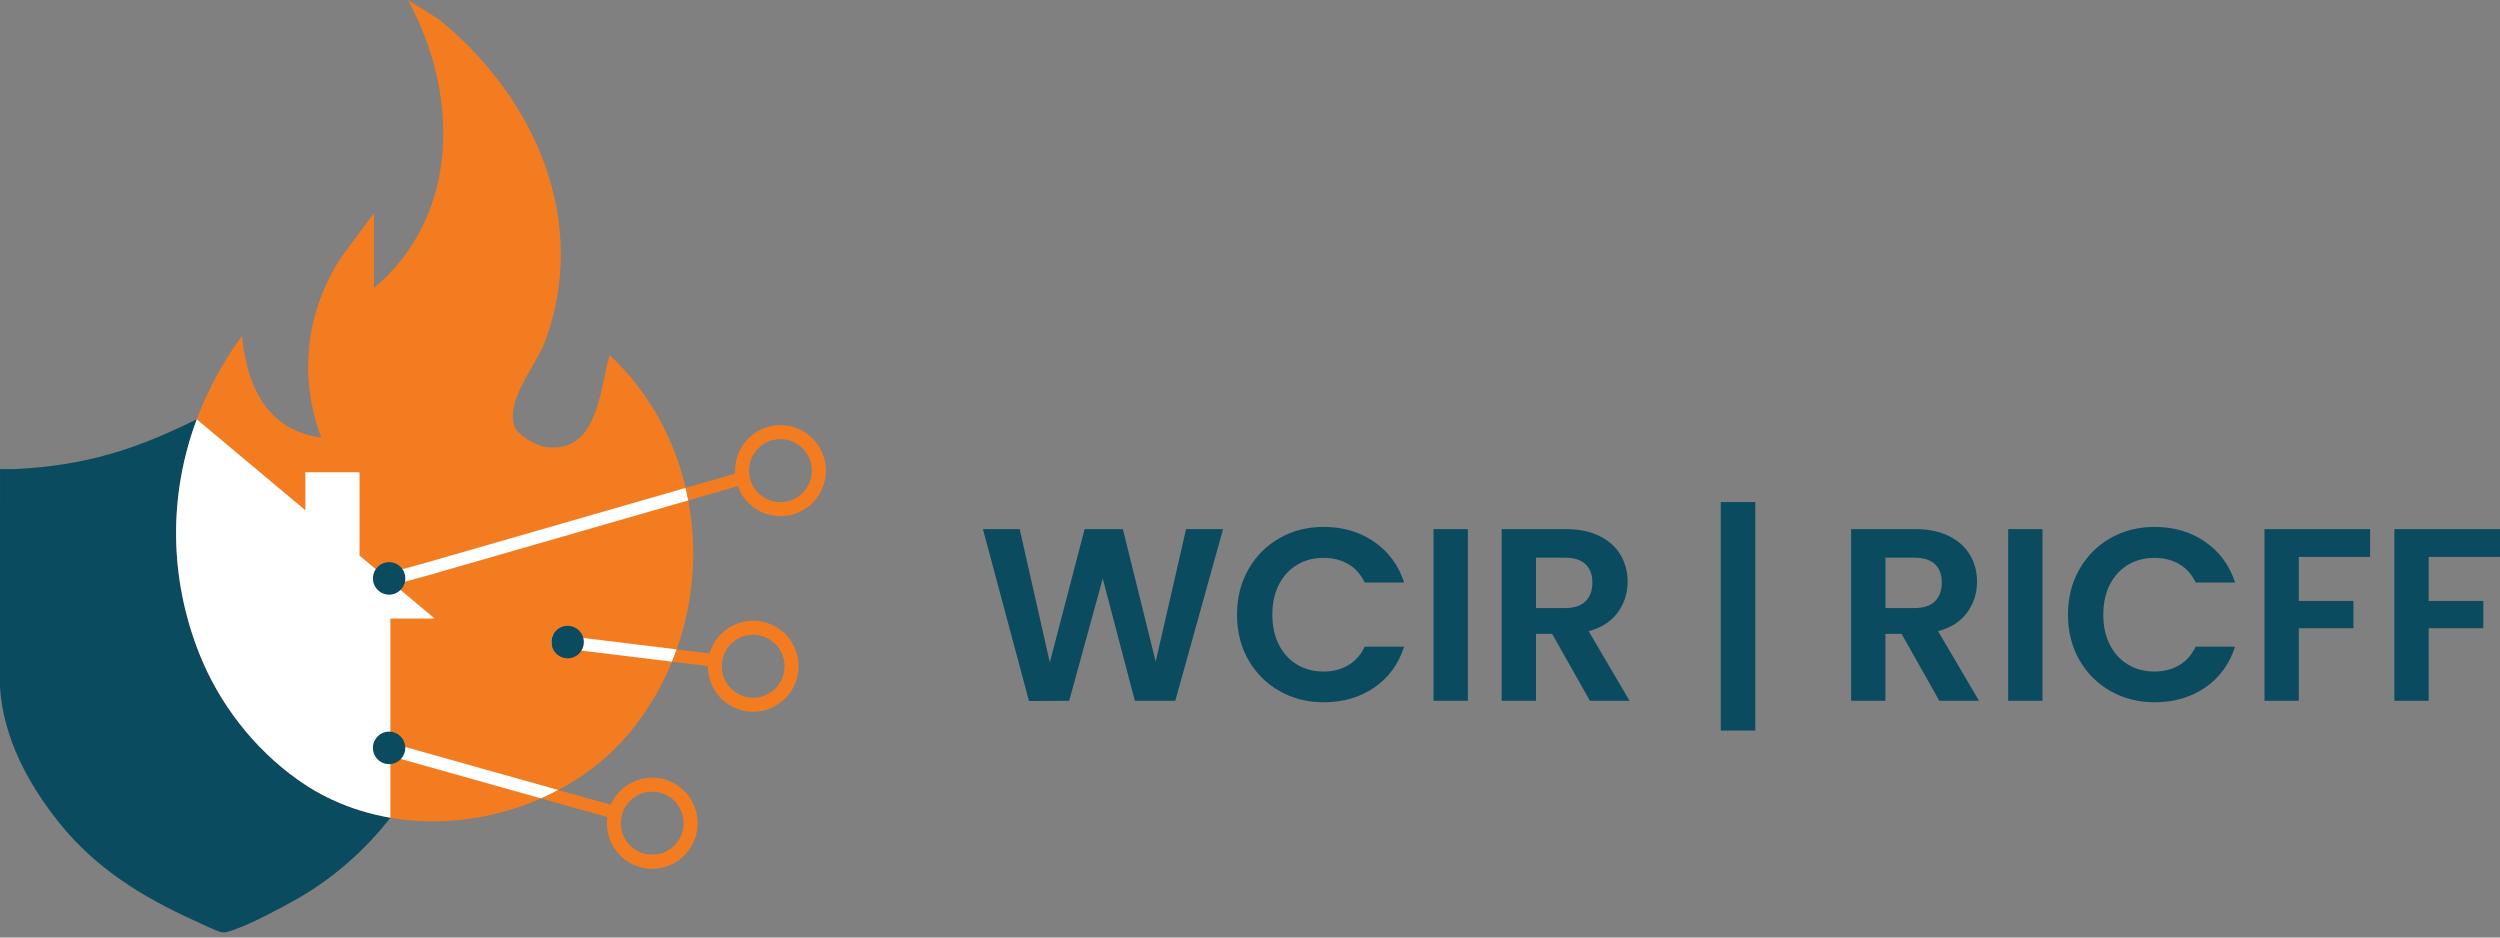 <svg xmlns="http://www.w3.org/2000/svg" fill="none" viewBox="0 0 224 84" height="84" width="224">
<rect x="0" y="0" width="224" height="84" fill="#808080" stroke="none"/>
<path fill="#F47C20" d="M60.215 59.288C59.864 60.142 59.469 60.976 59.023 61.786C58.643 62.477 58.229 63.156 57.783 63.814C57.715 63.916 57.645 64.019 57.574 64.122C57.361 64.426 57.142 64.725 56.917 65.022V65.025C56.89 65.056 56.867 65.09 56.84 65.122C50.969 72.742 39.126 75.967 29.804 71.674C29.111 71.355 28.44 70.994 27.796 70.597C27.42 70.366 27.054 70.125 26.698 69.87C22.69 67.037 19.622 62.968 17.893 58.651C15.13 51.741 15.109 44.333 17.632 37.575C18.606 34.965 19.958 32.452 21.681 30.101C22.086 34.212 23.668 38.511 28.779 39.214C26.758 33.751 27.366 28.007 30.574 23.044L33.515 19.09V25.798C41.354 19.195 41.059 8.21 36.545 0L39.295 1.712C48.125 8.858 52.753 19.99 48.859 30.536C48.023 32.803 45.293 35.819 46.096 38.193C46.353 38.949 47.957 39.901 48.803 40.033C53.673 40.789 53.73 34.671 54.628 31.82C56.068 33.165 57.296 34.658 58.316 36.263C58.379 36.363 58.446 36.467 58.507 36.567C58.633 36.77 58.755 36.975 58.873 37.18C58.929 37.283 58.989 37.388 59.045 37.491V37.493C60.121 39.434 60.911 41.509 61.42 43.649C61.509 44.019 61.588 44.391 61.66 44.765C61.933 46.197 62.081 47.65 62.108 49.107V49.109C62.117 49.591 62.112 50.072 62.091 50.556C61.994 53.15 61.509 55.734 60.635 58.186L60.216 59.288H60.215Z"></path>
<path fill="#0A4B60" d="M34.978 73.268C32.749 76.144 29.858 78.699 26.633 80.532C25.097 81.405 22.705 82.673 21.076 83.269C20.737 83.393 20.175 83.609 19.835 83.522C19.234 83.371 18.056 82.771 17.433 82.491C12.706 80.356 8.516 77.747 5.283 73.696C2.492 70.197 0.296 66.091 0 61.581L0.002 42.026C0.47 42.01 0.947 42.048 1.415 42.026C7.667 41.709 12.171 40.275 17.641 37.556C17.636 37.563 17.634 37.57 17.632 37.576C17.632 37.576 17.631 37.578 17.629 37.581C15.109 44.335 15.129 51.743 17.893 58.653C19.622 62.97 22.691 67.038 26.698 69.871C27.054 70.125 27.421 70.367 27.796 70.598C28.44 70.995 29.111 71.356 29.804 71.675C31.464 72.44 33.204 72.965 34.978 73.269V73.268Z"></path>
<path fill="white" d="M38.943 55.421H34.979V73.266C33.205 72.963 31.465 72.437 29.805 71.673C29.111 71.354 28.44 70.993 27.796 70.596C27.421 70.365 27.055 70.124 26.698 69.869C22.69 67.036 19.622 62.967 17.894 58.65C15.131 51.742 15.11 44.334 17.63 37.578C17.63 37.578 17.631 37.577 17.632 37.574L27.363 45.721V42.313H32.215V49.783L38.946 55.419L38.943 55.421Z"></path>
<path fill="white" d="M50.032 70.786C49.528 71.054 49.013 71.305 48.486 71.538H48.483L35.83 67.981L33.322 67.278C33.305 67.191 33.297 67.103 33.297 67.011C33.297 66.694 33.397 66.401 33.573 66.162L36.197 66.899L50.033 70.788L50.032 70.786Z"></path>
<path fill="white" d="M61.668 44.836L38.109 51.623L35.594 52.302C35.535 52.236 35.482 52.165 35.437 52.085C35.275 51.811 35.214 51.509 35.24 51.212L37.872 50.505L61.431 43.716C61.516 44.063 61.591 44.414 61.656 44.766C61.661 44.789 61.666 44.815 61.668 44.837V44.836Z"></path>
<path fill="#0A4B60" d="M34.865 53.283C35.667 53.283 36.317 52.63 36.317 51.826C36.317 51.021 35.667 50.369 34.865 50.369C34.064 50.369 33.414 51.021 33.414 51.826C33.414 52.63 34.064 53.283 34.865 53.283Z"></path>
<path fill="#0A4B60" d="M36.315 67.01C36.315 67.384 36.174 67.722 35.944 67.98C35.68 68.279 35.294 68.469 34.861 68.469C34.152 68.469 33.56 67.956 33.435 67.277C33.418 67.19 33.41 67.102 33.41 67.01C33.41 66.693 33.51 66.4 33.686 66.161C33.947 65.793 34.377 65.553 34.861 65.553C35.625 65.553 36.253 66.147 36.31 66.898C36.313 66.934 36.315 66.971 36.315 67.01Z"></path>
<path fill="white" d="M60.634 58.186C60.505 58.556 60.363 58.923 60.215 59.288L52.099 58.293L49.477 57.972C49.441 57.851 49.419 57.723 49.411 57.59C49.4 57.318 49.464 57.058 49.584 56.834L52.266 57.16L60.634 58.185V58.186Z"></path>
<path fill="#0A4B60" d="M52.099 58.294C51.853 58.691 51.425 58.965 50.923 58.986C50.255 59.014 49.672 58.583 49.477 57.972C49.438 57.852 49.417 57.723 49.411 57.592C49.4 57.318 49.463 57.059 49.584 56.834C49.82 56.4 50.27 56.097 50.8 56.075C51.495 56.044 52.098 56.512 52.264 57.163C52.291 57.262 52.307 57.363 52.311 57.467C52.324 57.768 52.245 58.054 52.098 58.294H52.099Z"></path>
<path fill="#F47C20" d="M71.551 59.526C71.49 58.125 70.712 56.793 69.391 56.092C67.406 55.035 64.945 55.792 63.893 57.785C63.762 58.033 63.66 58.289 63.584 58.549L60.632 58.186C60.502 58.556 60.361 58.923 60.213 59.288L63.419 59.681C63.419 60.123 63.491 60.562 63.629 60.981C63.708 61.224 63.812 61.461 63.937 61.686C64 61.794 64.064 61.903 64.135 62.006C64.432 62.442 64.817 62.827 65.285 63.123C65.377 63.184 65.478 63.245 65.579 63.298C67.564 64.356 70.023 63.594 71.077 61.603C71.239 61.298 71.358 60.982 71.435 60.66C71.526 60.283 71.564 59.902 71.549 59.524L71.551 59.526ZM70.18 60.511C70.128 60.683 70.061 60.851 69.973 61.016C69.244 62.395 67.544 62.92 66.171 62.189C65.809 61.999 65.508 61.742 65.272 61.44C65.032 61.134 64.861 60.785 64.765 60.419C64.716 60.228 64.686 60.033 64.677 59.835C64.668 59.65 64.677 59.463 64.705 59.277C64.705 59.273 64.705 59.271 64.705 59.267C64.734 59.079 64.783 58.89 64.853 58.707H64.852C64.893 58.595 64.942 58.484 65 58.377C65.728 56.998 67.431 56.468 68.803 57.199C69.654 57.654 70.178 58.479 70.279 59.372C70.325 59.748 70.293 60.135 70.18 60.511Z"></path>
<path fill="#F47C20" d="M72.715 39.2C71.079 37.654 68.507 37.731 66.969 39.375C66.175 40.22 65.813 41.314 65.873 42.389C65.873 42.403 65.877 42.418 65.878 42.434L65.592 42.516L61.434 43.715C61.518 44.062 61.593 44.413 61.659 44.765C61.664 44.788 61.668 44.813 61.671 44.836L65.988 43.591L66.11 43.556C66.144 43.652 66.181 43.748 66.223 43.842C66.389 44.219 66.618 44.574 66.908 44.895C66.983 44.979 67.063 45.063 67.147 45.141C68.785 46.687 71.355 46.605 72.895 44.965C74.432 43.326 74.356 40.742 72.718 39.199L72.715 39.2ZM71.981 44.103C70.915 45.241 69.136 45.297 68.003 44.227C67.796 44.033 67.623 43.816 67.491 43.581C67.43 43.478 67.377 43.373 67.334 43.265C67.227 43.014 67.159 42.754 67.132 42.486C67.118 42.372 67.111 42.258 67.113 42.144C67.12 41.458 67.373 40.777 67.877 40.237C68.944 39.1 70.725 39.043 71.858 40.11C72.987 41.181 73.043 42.966 71.981 44.103Z"></path>
<path fill="#F47C20" d="M60.865 70.487C59.062 69.141 56.516 69.517 55.177 71.329C54.995 71.575 54.846 71.836 54.727 72.105L50.031 70.788C49.527 71.055 49.01 71.306 48.482 71.539L54.414 73.205C54.358 73.621 54.365 74.04 54.437 74.451C54.478 74.704 54.545 74.953 54.635 75.194C54.68 75.312 54.729 75.427 54.783 75.54C55.01 76.017 55.333 76.455 55.751 76.82C55.834 76.896 55.924 76.97 56.016 77.037C57.822 78.383 60.365 78.003 61.706 76.196C63.045 74.389 62.668 71.831 60.865 70.489V70.487ZM60.701 75.443C59.773 76.696 58.012 76.957 56.763 76.025C56.435 75.783 56.174 75.484 55.989 75.148C55.797 74.81 55.679 74.439 55.641 74.06C55.568 73.379 55.741 72.671 56.181 72.078C57.109 70.825 58.87 70.561 60.119 71.491C61.362 72.422 61.626 74.189 60.701 75.443Z"></path>
<path fill="#0A4B60" d="M109.587 47.409L105.306 62.791H101.682L98.806 51.837L95.798 62.791L92.198 62.812L88.07 47.408H91.363L94.064 59.352L97.182 47.408H100.608L103.55 59.286L106.272 47.408H109.587V47.409Z"></path>
<path fill="#0A4B60" d="M111.859 51.012C112.54 49.815 113.469 48.883 114.648 48.213C115.826 47.544 117.147 47.211 118.611 47.211C120.324 47.211 121.824 47.652 123.111 48.532C124.399 49.414 125.299 50.634 125.812 52.191H122.277C121.927 51.456 121.432 50.906 120.795 50.537C120.159 50.17 119.424 49.986 118.589 49.986C117.697 49.986 116.903 50.195 116.208 50.614C115.513 51.034 114.971 51.625 114.583 52.389C114.195 53.153 114.002 54.05 114.002 55.078C114.002 56.105 114.196 56.984 114.583 57.756C114.971 58.527 115.513 59.122 116.208 59.541C116.903 59.959 117.697 60.169 118.589 60.169C119.424 60.169 120.16 59.982 120.795 59.607C121.432 59.232 121.927 58.678 122.277 57.943H125.812C125.299 59.515 124.403 60.738 123.122 61.612C121.841 62.486 120.338 62.923 118.609 62.923C117.146 62.923 115.825 62.588 114.646 61.919C113.467 61.251 112.538 60.322 111.857 59.132C111.177 57.942 110.836 56.591 110.836 55.078C110.836 53.564 111.176 52.209 111.857 51.012H111.859Z"></path>
<path fill="#0A4B60" d="M131.521 47.409V62.791H128.447V47.409H131.521Z"></path>
<path fill="#0A4B60" d="M142.456 62.791L139.074 56.797H137.625V62.791H134.551V47.409H140.304C141.488 47.409 142.499 47.618 143.333 48.038C144.167 48.456 144.793 49.022 145.21 49.734C145.628 50.447 145.836 51.243 145.836 52.125C145.836 53.139 145.544 54.053 144.957 54.869C144.371 55.685 143.5 56.245 142.344 56.554L146.01 62.791H142.454H142.456ZM137.626 54.483H140.195C141.029 54.483 141.652 54.282 142.061 53.878C142.471 53.474 142.676 52.911 142.676 52.192C142.676 51.473 142.471 50.94 142.061 50.551C141.651 50.163 141.029 49.967 140.195 49.967H137.626V54.485V54.483Z"></path>
<path fill="#0A4B60" d="M157.275 65.458H154.18V44.985H157.275V65.458Z"></path>
<path fill="#0A4B60" d="M173.764 62.791L170.383 56.797H168.933V62.791H165.859V47.409H171.612C172.797 47.409 173.807 47.618 174.642 48.038C175.476 48.456 176.102 49.022 176.518 49.734C176.936 50.447 177.144 51.243 177.144 52.125C177.144 53.139 176.852 54.053 176.266 54.869C175.68 55.685 174.808 56.245 173.653 56.554L177.319 62.791H173.763H173.764ZM168.935 54.483H171.503C172.338 54.483 172.961 54.282 173.37 53.878C173.78 53.474 173.985 52.911 173.985 52.192C173.985 51.473 173.78 50.94 173.37 50.551C172.959 50.163 172.338 49.967 171.503 49.967H168.935V54.485V54.483Z"></path>
<path fill="#0A4B60" d="M183.007 47.409V62.791H179.934V47.409H183.007Z"></path>
<path fill="#0A4B60" d="M186.312 51.012C186.993 49.815 187.922 48.883 189.101 48.213C190.279 47.544 191.6 47.211 193.064 47.211C194.777 47.211 196.277 47.652 197.564 48.532C198.852 49.414 199.752 50.634 200.265 52.191H196.73C196.38 51.456 195.885 50.906 195.248 50.537C194.612 50.17 193.877 49.986 193.042 49.986C192.15 49.986 191.356 50.195 190.661 50.614C189.966 51.034 189.424 51.625 189.036 52.389C188.648 53.153 188.455 54.05 188.455 55.078C188.455 56.105 188.649 56.984 189.036 57.756C189.424 58.527 189.966 59.122 190.661 59.541C191.356 59.959 192.15 60.169 193.042 60.169C193.877 60.169 194.613 59.982 195.248 59.607C195.885 59.232 196.38 58.678 196.73 57.943H200.265C199.752 59.515 198.856 60.738 197.575 61.612C196.294 62.486 194.791 62.923 193.062 62.923C191.599 62.923 190.278 62.588 189.099 61.919C187.92 61.251 186.991 60.322 186.31 59.132C185.63 57.942 185.289 56.591 185.289 55.078C185.289 53.564 185.629 52.209 186.31 51.012H186.312Z"></path>
<path fill="#0A4B60" d="M212.362 47.409V49.9H205.972V53.844H210.868V56.29H205.972V62.791H202.898V47.409H212.362Z"></path>
<path fill="#0A4B60" d="M223.999 47.409V49.9H217.609V53.844H222.505V56.29H217.609V62.791H214.535V47.409H223.999Z"></path>
</svg>
